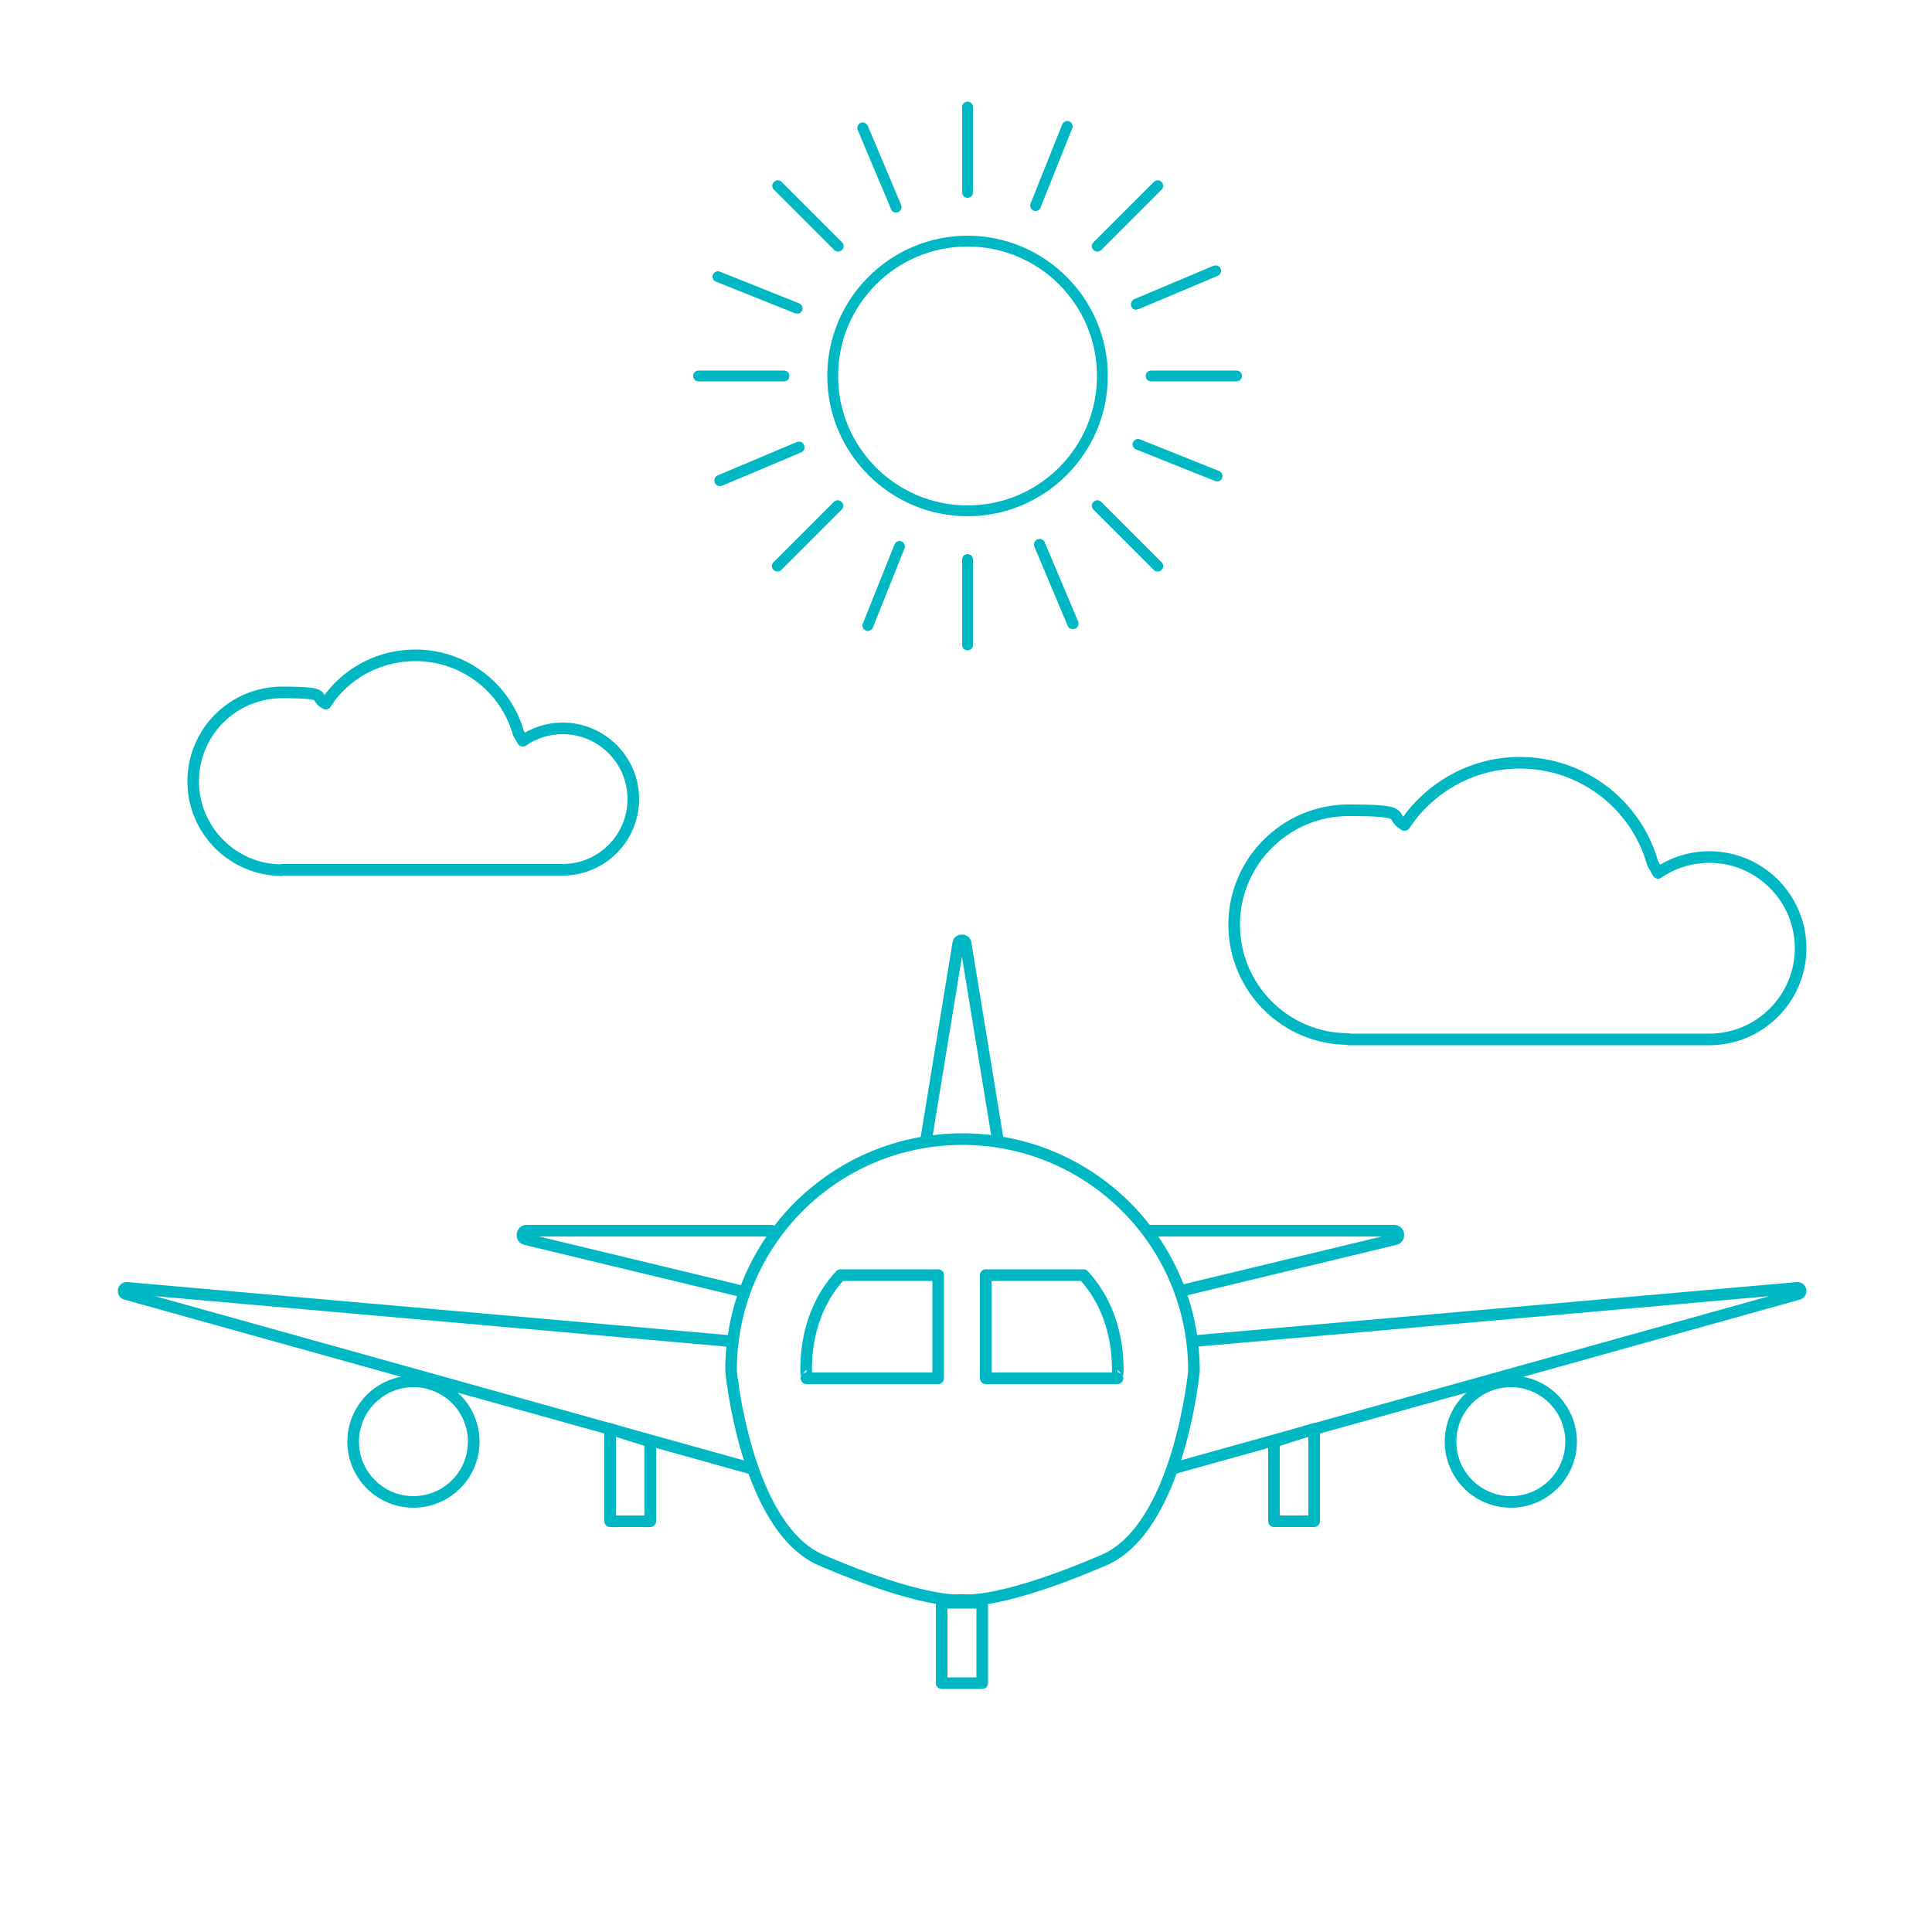 <?xml version="1.0" encoding="UTF-8"?>
<svg id="Livello_1" xmlns="http://www.w3.org/2000/svg" version="1.1" viewBox="0 0 500 500">
  <!-- Generator: Adobe Illustrator 29.1.0, SVG Export Plug-In . SVG Version: 2.1.0 Build 142)  -->
  <defs>
    <style>
      .st0 {
        fill: #00b7c4;
      }

      .st1 {
        fill: none;
        stroke: #00b7c4;
        stroke-linecap: round;
        stroke-linejoin: round;
        stroke-width: 3px;
      }
    </style>
  </defs>
  <g>
    <path class="st1" d="M239.7,294.8l8.3-50.7c.1-1,1.8-1,1.9,0l8.3,50.7"/>
    <path class="st1" d="M297.5,318.5h63.3c1.3,0,1.5,1.9.3,2.2l-55.2,13.3"/>
    <path class="st1" d="M199.6,318.5h-63.3c-1.3,0-1.5,1.9-.3,2.2l55.2,13.3"/>
    <g>
      <path class="st1" d="M217.6,330h25.2v26.7h-34.1c.1,0-1.8-15.3,8.8-26.7Z"/>
      <path class="st1" d="M280.3,330h-25.2v26.7h34.1c-.1,0,1.8-15.3-8.8-26.7Z"/>
    </g>
    <rect class="st1" x="243.7" y="414.8" width="10.5" height="20.8"/>
    <g>
      <g>
        <path class="st1" d="M188.1,347l-155.2-13.7c-1-.1-1.3,1.3-.3,1.6l161.3,45"/>
        <circle class="st1" cx="107" cy="373.1" r="15.6"/>
      </g>
      <polygon class="st1" points="168.3 393.7 157.9 393.7 157.9 369.8 168.3 373.1 168.3 393.7"/>
    </g>
    <g>
      <g>
        <path class="st1" d="M309.9,347l155.2-13.7c1-.1,1.3,1.3.3,1.6l-161.3,45"/>
        <circle class="st1" cx="391" cy="373.1" r="15.6"/>
      </g>
      <polygon class="st1" points="329.7 393.7 340.1 393.7 340.1 369.8 329.7 373.1 329.7 393.7"/>
    </g>
    <path class="st1" d="M249,294.8c33.2,0,60,26.8,60,60,0,0-3.8,40.6-23.4,49-26.1,11.2-35.4,10.3-35.4,10.3h-2.2s-9.3.9-35.4-10.3c-19.6-8.4-23.4-49-23.4-49-.1-33.2,26.7-60,59.9-60"/>
  </g>
  <path class="st1" d="M349,268.9c-16.4,0-29.6-13.3-29.6-29.6s13.3-29.6,29.6-29.6,10.2,1.4,14.5,3.8l1.7-2.4c6.6-8.3,16.7-13.7,28.1-13.7,16.4,0,30.2,11,34.4,26l1.4,2.5c3.8-2.6,8.4-4.1,13.3-4.1,13,0,23.6,10.6,23.6,23.6s-10.6,23.6-23.6,23.6h-93.4Z"/>
  <path class="st1" d="M73,225.2c-12.7,0-23-10.3-23-23s10.3-23,23-23,7.9,1.1,11.3,2.9l1.3-1.9c5.1-6.5,13-10.6,21.9-10.6,12.7,0,23.4,8.5,26.7,20.2l1.1,1.9c2.9-2,6.5-3.2,10.3-3.2,10.1,0,18.3,8.2,18.3,18.3s-8.2,18.3-18.3,18.3h-72.6Z"/>
  <path class="st0" d="M250.4,63.8c-18.5,0-33.5,15-33.5,33.5s15,33.5,33.5,33.5,33.5-15,33.5-33.5-15-33.5-33.5-33.5ZM250.4,133.6c-20,0-36.3-16.3-36.3-36.3s16.3-36.3,36.3-36.3,36.3,16.3,36.3,36.3-16.3,36.3-36.3,36.3"/>
  <path class="st0" d="M250.4,51.2c-.8,0-1.4-.6-1.4-1.4v-22.1c0-.8.6-1.4,1.4-1.4s1.4.6,1.4,1.4v22.1c0,.8-.6,1.4-1.4,1.4"/>
  <path class="st0" d="M250.4,168.3c-.8,0-1.4-.6-1.4-1.4v-22.1c0-.8.6-1.4,1.4-1.4s1.4.6,1.4,1.4v22.1c0,.8-.6,1.4-1.4,1.4"/>
  <path class="st0" d="M320,98.7h-22.1c-.8,0-1.4-.6-1.4-1.4s.6-1.4,1.4-1.4h22.1c.8,0,1.4.6,1.4,1.4s-.6,1.4-1.4,1.4"/>
  <path class="st0" d="M202.9,98.7h-22.1c-.8,0-1.4-.6-1.4-1.4s.6-1.4,1.4-1.4h22.1c.8,0,1.4.6,1.4,1.4s-.6,1.4-1.4,1.4"/>
  <path class="st0" d="M284,65.1c-.4,0-.7-.1-1-.4-.6-.6-.6-1.4,0-2l15.6-15.6c.6-.6,1.4-.6,2,0,.6.6.6,1.4,0,2l-15.6,15.6c-.3.3-.6.4-1,.4"/>
  <path class="st0" d="M201.2,147.9c-.4,0-.7-.1-1-.4-.6-.6-.6-1.4,0-2l15.6-15.6c.6-.6,1.4-.6,2,0,.6.6.6,1.4,0,2l-15.6,15.6c-.3.3-.6.4-1,.4"/>
  <path class="st0" d="M299.6,147.9c-.4,0-.7-.1-1-.4l-15.6-15.6c-.6-.6-.6-1.4,0-2,.6-.6,1.4-.6,2,0l15.6,15.6c.6.6.6,1.4,0,2-.3.3-.6.4-1,.4"/>
  <path class="st0" d="M216.9,65.1c-.4,0-.7-.1-1-.4l-15.6-15.6c-.6-.6-.6-1.4,0-2,.6-.6,1.4-.6,2,0l15.6,15.6c.6.6.6,1.4,0,2-.3.3-.6.4-1,.4"/>
  <path class="st0" d="M294.1,80.2c-.6,0-1.1-.3-1.3-.9-.3-.7,0-1.6.8-1.9l20.4-8.6c.7-.3,1.6,0,1.9.7.3.7,0,1.6-.8,1.9l-20.4,8.6c-.2,0-.4.1-.6.1"/>
  <path class="st0" d="M186.3,125.8c-.6,0-1.1-.3-1.3-.9-.3-.7,0-1.6.8-1.9l20.4-8.6c.7-.3,1.6,0,1.9.8.3.7,0,1.6-.8,1.9l-20.4,8.6c-.2,0-.4.1-.6.1"/>
  <path class="st0" d="M277.6,162.8c-.6,0-1.1-.3-1.3-.9l-8.6-20.4c-.3-.7,0-1.6.8-1.9.7-.3,1.6,0,1.9.8l8.6,20.4c.3.7,0,1.6-.7,1.9-.2,0-.4.1-.6.1"/>
  <path class="st0" d="M231.9,55c-.6,0-1.1-.3-1.3-.9l-8.6-20.4c-.3-.7,0-1.6.7-1.9.7-.3,1.6,0,1.9.8l8.6,20.4c.3.7,0,1.6-.8,1.9-.2,0-.4.1-.6.1"/>
  <path class="st0" d="M315,124.5c-.2,0-.4,0-.5,0l-20.5-8.2c-.7-.3-1.1-1.1-.8-1.8.3-.7,1.1-1.1,1.8-.8l20.5,8.2c.7.3,1.1,1.1.8,1.8-.2.6-.8.9-1.3.9"/>
  <path class="st0" d="M206.3,81.1c-.2,0-.4,0-.5,0l-20.5-8.2c-.7-.3-1.1-1.1-.8-1.8.3-.7,1.1-1.1,1.8-.8l20.5,8.2c.7.3,1.1,1.1.8,1.8-.2.6-.8.9-1.3.9"/>
  <path class="st0" d="M224.6,163.3c-.2,0-.4,0-.5-.1-.7-.3-1.1-1.1-.8-1.8l8.2-20.5c.3-.7,1.1-1.1,1.8-.8.7.3,1.1,1.1.8,1.8l-8.2,20.5c-.2.6-.8.9-1.3.9"/>
  <path class="st0" d="M268,54.6c-.2,0-.4,0-.5-.1-.7-.3-1.1-1.1-.8-1.8l8.2-20.5c.3-.7,1.1-1.1,1.8-.8.7.3,1.1,1.1.8,1.8l-8.2,20.5c-.2.6-.7.9-1.3.9"/>
</svg>
